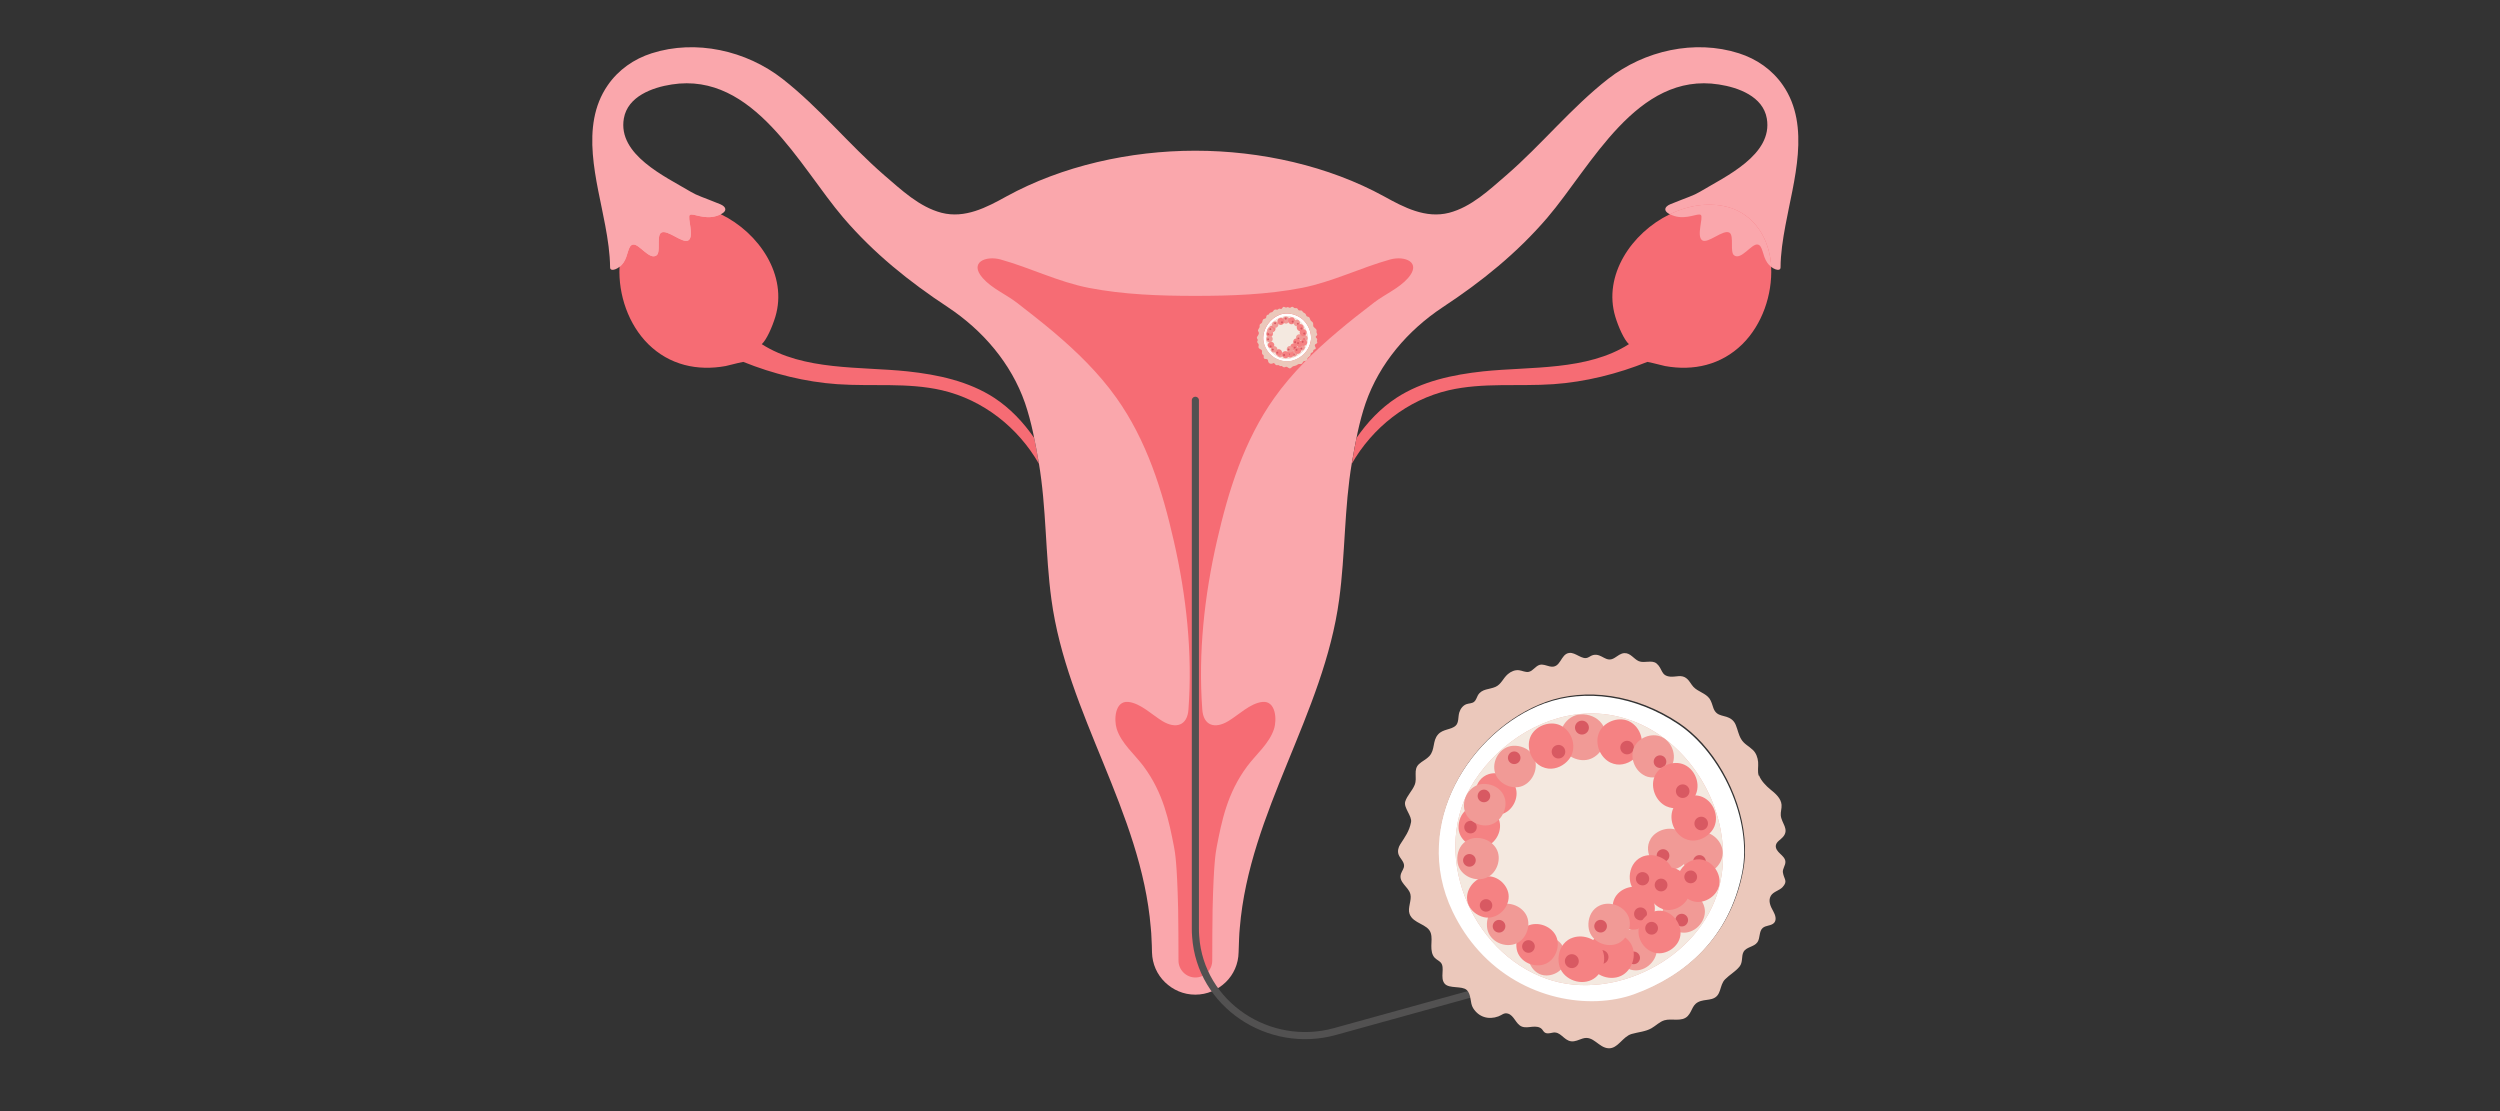 <?xml version="1.0" encoding="UTF-8"?><svg id="Assets" xmlns="http://www.w3.org/2000/svg" viewBox="0 0 351 156"><rect x="0" y="0" width="351" height="156" fill="#333333" stroke="none"/><defs><style>.cls-1,.cls-2{fill:none;}.cls-2{stroke:#525151;stroke-linecap:round;stroke-linejoin:round;}.cls-3{fill:#f58283;}.cls-4{fill:#faa7ac;}.cls-5{fill:#f66c74;}.cls-6{fill:#ebc8bb;}.cls-7{fill:#eeb1a8;}.cls-8{fill:#fff;}.cls-9{fill:#f4e9e0;}.cls-10{fill:#f19a96;}.cls-11{fill:#d85962;}</style></defs><rect class="cls-1" width="351" height="156"/><path class="cls-5" d="m145.87,65.13c-2.91-5.09-7.82-8.99-13.63-10.34-4.82-1.11-9.79-.51-14.68-.85-4.48-.31-9.04-1.45-13.2-3.13-1.06.2-1.98.49-2.47.58-3.99.73-7.89-.14-10.87-3.07-2.79-2.76-4.22-6.95-4.04-10.85,0-.15,0-.31.02-.46.07-.85.26-1.72.55-2.55.9-2.64,2.88-4.72,5.64-5.42,2.66-.66,5.48-.19,8.02,1.04,5.37,2.61,9.4,8.58,7.65,14.39-.44,1.45-1.24,3.25-1.91,3.85,5.88,3.76,13.85,3.12,20.47,3.82,4.26.46,8.57,1.38,12.16,3.71,2.23,1.46,4.09,3.42,5.62,5.64.24,1.16.44,2.3.63,3.44.02.07.02.14.03.2Z"/><path class="cls-4" d="m250.67,31.68c-.36,1.94-.67,3.9-.68,5.88-.02.68-1.26.22-1.88-.67-.68-.98-.59-2.43-1.34-2.55-.85-.15-2.32,2.25-3.31,1.51-.63-.45.04-2.75-.64-3.18-.87-.53-3.04,1.6-3.84,1.07-.85-.58.21-3.25-.18-3.56-.41-.32-2,.7-3.75.14-1.77-.56-1.35-1.31-.55-1.64,2.51-1.02,3.24-1.2,4.16-1.75,3.59-2.15,10.29-5.19,9.4-10.3-.54-3.1-4-4.35-6.73-4.77-11.53-1.81-17.91,11.48-24.08,18.7-4.27,4.99-9.25,8.99-14.7,12.58-4.89,3.24-8.87,7.87-10.81,13.44-.92,2.68-1.45,5.56-1.93,8.35-1.09,6.37-.92,12.84-1.79,19.23-2.16,16.11-12.6,29.79-13.95,46.1-.05.5-.08.99-.1,1.48-.03.65-.05,1.32-.07,1.96-.03,1.66-.71,3.14-1.82,4.21-1.11,1.07-2.6,1.74-4.26,1.74s-3.15-.67-4.25-1.74c-1.11-1.07-1.79-2.55-1.83-4.21-.01-.64-.03-1.31-.07-1.96-.01-.49-.05-.98-.1-1.48-1.34-16.31-11.78-29.99-13.95-46.1-.87-6.39-.69-12.86-1.78-19.23-.48-2.79-1.01-5.67-1.93-8.35-1.94-5.57-5.93-10.2-10.81-13.44-5.45-3.59-10.43-7.59-14.7-12.58-6.17-7.22-12.56-20.51-24.09-18.7-2.72.42-6.18,1.67-6.72,4.77-.89,5.11,5.8,8.15,9.4,10.3.92.55,1.65.73,4.15,1.75.8.33,1.23,1.08-.54,1.64-1.76.56-3.34-.46-3.75-.14-.39.31.67,2.98-.19,3.56-.8.53-2.96-1.6-3.83-1.07-.68.43-.02,2.73-.65,3.18-.98.74-2.45-1.66-3.3-1.51-.75.12-.66,1.57-1.35,2.55-.61.89-1.85,1.35-1.87.67-.02-1.98-.32-3.94-.68-5.88-1.14-6.23-3.63-13.95.34-19.7,1.5-2.18,3.68-3.7,6.18-4.5,6.2-1.98,13.27-.38,18.35,3.58,5.21,4.07,9.33,9.23,14.3,13.54,2.41,2.06,4.91,4.46,8.06,5.28,3.27.83,6.3-.75,9.09-2.3,7.82-4.29,17.33-6.42,26.52-6.42s18.7,2.13,26.52,6.42c2.8,1.55,5.83,3.13,9.1,2.3,3.15-.82,5.65-3.22,8.05-5.28,4.98-4.31,9.1-9.47,14.31-13.54,5.08-3.96,12.14-5.56,18.34-3.58,2.51.8,4.69,2.32,6.19,4.5,3.96,5.75,1.48,13.47.34,19.7Z"/><path class="cls-4" d="m101.21,30.08c-.17.09-.37.15-.61.24-1.75.56-3.34-.46-3.75-.14-.39.31.66,2.98-.19,3.56-.8.53-2.96-1.6-3.83-1.07-.68.43-.02,2.73-.65,3.18-.99.73-2.45-1.67-3.3-1.52-.75.12-.66,1.57-1.35,2.55-.15.22-.34.43-.55.58,0-.15,0-.31.02-.46.07-.85.26-1.72.55-2.55.9-2.64,2.88-4.72,5.64-5.42,2.66-.66,5.48-.19,8.02,1.04Z"/><path class="cls-5" d="m189.78,65.13c2.91-5.09,7.82-8.99,13.63-10.34,4.82-1.11,9.79-.51,14.68-.85,4.48-.31,9.04-1.45,13.2-3.13,1.06.2,1.98.49,2.47.58,3.99.73,7.89-.14,10.87-3.07,2.79-2.76,4.22-6.95,4.04-10.85,0-.15,0-.31-.02-.46-.07-.85-.26-1.72-.55-2.55-.9-2.64-2.88-4.72-5.64-5.42-2.66-.66-5.48-.19-8.02,1.04-5.37,2.61-9.4,8.58-7.65,14.39.44,1.45,1.24,3.25,1.91,3.85-5.88,3.76-13.85,3.12-20.47,3.82-4.26.46-8.57,1.38-12.16,3.71-2.23,1.46-4.09,3.42-5.62,5.64-.24,1.16-.44,2.3-.63,3.44-.02.07-.02.14-.03.2Z"/><path class="cls-4" d="m234.44,30.08c.17.09.37.15.61.24,1.75.56,3.34-.46,3.75-.14.39.31-.66,2.98.19,3.56.8.53,2.96-1.6,3.83-1.07.68.43.02,2.73.65,3.18.99.73,2.45-1.67,3.3-1.52.75.12.66,1.57,1.35,2.55.15.22.34.43.55.58,0-.15,0-.31-.02-.46-.07-.85-.26-1.72-.55-2.55-.9-2.64-2.88-4.72-5.64-5.42-2.66-.66-5.48-.19-8.02,1.04Z"/><path class="cls-5" d="m195.18,36.43c-4.22,1.18-8.06,3.13-12.4,3.99-4.92.95-9.95,1.12-14.95,1.12s-10.03-.17-14.95-1.12c-4.34-.85-8.18-2.81-12.4-3.99-2.04-.56-4.48.37-2.5,2.62,1.26,1.43,3.24,2.27,4.75,3.42,1.72,1.33,3.42,2.66,5.08,4.05,3.3,2.78,6.42,5.81,8.92,9.32,4.26,5.98,6.46,13.01,8.07,20.1,1.77,7.73,2.64,15.72,2.06,23.66-.15,2.28-1.77,2.78-3.66,1.64-1.41-.85-3.08-2.52-4.79-2.69-1.87-.19-2.04,2.47-1.62,3.8.66,2.04,2.5,3.54,3.76,5.23,2.81,3.78,3.58,7.72,4.28,11.31.15.78.43,2.32.58,8.74.03,1.75.05,5.01.05,7.24,0,1.29,1.06,2.37,2.37,2.37s2.37-1.07,2.37-2.37c0-2.23.02-5.48.05-7.24.15-6.42.43-7.95.58-8.74.7-3.59,1.46-7.53,4.28-11.31,1.26-1.69,3.1-3.19,3.76-5.23.43-1.33.26-3.99-1.62-3.8-1.7.17-3.37,1.84-4.79,2.69-1.89,1.14-3.51.65-3.66-1.64-.58-7.94.29-15.92,2.06-23.66,1.62-7.09,3.82-14.12,8.07-20.1,2.5-3.51,5.62-6.54,8.92-9.32,1.65-1.4,3.36-2.73,5.08-4.05,1.52-1.16,3.49-1.99,4.75-3.42,1.98-2.25-.46-3.18-2.5-2.62Z"/><path class="cls-2" d="m167.83,56.2v74.2c0,.36.01.71.04,1.06.65,9.58,10.3,15.93,19.55,13.37l22.94-6.35"/><path class="cls-8" d="m216.9,98.73c-10.32,3.78-19.03,17.01-13.08,29.41,5.58,11.61,17.87,14.36,25.49,11.62,7.33-2.64,13.51-8.15,15.29-17.26,1.45-7.4-2.93-16.79-8.99-20.83-6.08-4.07-13.14-4.97-18.71-2.93Z"/><path class="cls-6" d="m246.94,108.94c-.23-.65-.04-1.27-.1-1.96-.06-.62-.28-1.25-.73-1.68-.6-.58-1.23-.81-1.66-1.54-.36-.6-.48-1.33-.75-1.98-.14-.34-.33-.58-.56-.76-.94-.74-2.07-.26-2.57-1.58-.17-.46-.27-.95-.55-1.35-.55-.77-1.63-.97-2.27-1.66-.33-.36-.53-.82-.9-1.14-.75-.65-1.51-.21-2.36-.29-1.34-.13-1.03-1.1-1.9-1.84-.66-.56-1.71,0-2.5-.33-.72-.31-1.16-1.17-2.03-1.13-.52.02-.94.4-1.38.67-1.21.75-1.74-.66-2.97-.41-.29.06-.52.26-.79.37-.8.34-1.7-.75-2.58-.66-1.3.14-1.16,2.28-2.78,1.89-.47-.11-.94-.34-1.4-.21-.59.17-.93.86-1.53.98-.45.09-.9-.17-1.36-.23-.57-.07-1.14.18-1.57.55-.68.58-.91,1.42-1.74,1.79-.86.38-1.93.24-2.47,1.19-.17.3-.25.68-.52.9-.29.24-.71.21-1.07.33-.51.18-.86.66-1.02,1.18-.18.6-.04,1.43-.51,1.85-.65.59-1.78.45-2.46,1.22-.83.93-.39,2.14-1.24,3.06-.42.45-1.01.7-1.45,1.11-.85.8-.19,1.91-.6,2.92-.33.82-1.08,1.52-1.33,2.35-.25.85.98,2.02.82,2.88-.24,1.27-.85,2.08-1.51,3.1-.27.42-.41.95-.25,1.42.2.58.81,1.02.78,1.63-.02.38-.29.7-.42,1.06-.44,1.24,1.05,1.83,1.31,2.91.21.85-.42,1.93-.12,2.76.5,1.4,2.57,1.39,2.98,2.69.18.58.09,1.2.08,1.8-.01.6.07,1.26.49,1.69.24.24.56.38.8.62.7.71-.15,2.19.6,3.02.63.7,2.41.26,3.07.86.7.64.43,1.79.9,2.54.8,1.29,2.18,1.68,3.56,1.17.51-.19.76-.55,1.33-.39.88.25,1.1,1.48,1.95,1.82.46.18.97.08,1.46.03.49-.05,1.05-.02,1.38.35.12.14.2.31.35.43.3.24.74.13,1.12.05,1.14-.25,1.56,1.08,2.62,1.21.54.07,1.06-.21,1.58-.38,1.56-.52,2.24,1.3,3.69,1.36,1.31.05,1.95-1.64,3.22-2.01.93-.27,1.94-.32,2.78-.8.62-.35,1.13-.91,1.82-1.12,1.03-.31,2.44.28,3.28-.6.71-.75.58-1.71,1.81-2.1.51-.16,1.06-.15,1.58-.3,1.42-.41.99-1.89,1.86-2.76.63-.64,1.44-1.07,2.01-1.77.52-.64.24-1.46.57-2.07.41-.73,1.47-.68,1.95-1.36.41-.59.2-1.52.74-2,.45-.4,1.23-.28,1.62-.74.37-.44.15-1.1-.13-1.6-.37-.65-.76-1.46-.35-2.17.35-.61,1.22-.74,1.67-1.25.76-.85.18-1.07.03-2.02-.09-.52.38-1,.35-1.53-.02-.46-.41-.81-.74-1.12-.34-.32-.68-.72-.6-1.18.09-.51.65-.77.99-1.16.96-1.09-.22-1.95-.3-3.05-.04-.49.15-.97.11-1.47-.07-.93-.87-1.6-1.59-2.18-.58-.47-1.31-1.23-1.57-1.95Zm-2.22,13.38c-1.78,9.11-7.96,14.62-15.29,17.27-6.23,2.24-15.57.82-21.82-6.11-1.4-1.55-2.65-3.38-3.67-5.51-5.95-12.4,2.76-25.63,13.08-29.41,5.56-2.04,12.62-1.14,18.71,2.93,1.16.78,2.27,1.75,3.28,2.87,4.25,4.71,6.89,11.98,5.71,17.96Z"/><path class="cls-7" d="m228.89,101.11c-1.65-.58-3.39-.91-5.14-.94-6.71-.12-13.1,3.9-16.72,9.44-6.45,9.86-.65,24.09,10.21,27.84,9.35,3.23,21.44-2.89,24.08-12.7,2.53-9.42-3.19-20.38-12.43-23.65Z"/><path class="cls-9" d="m228.89,101.11c-1.65-.58-3.39-.91-5.14-.94-6.71-.12-13.1,3.9-16.72,9.44-6.45,9.86-.65,24.09,10.21,27.84,9.35,3.23,21.44-2.89,24.08-12.7,2.53-9.42-3.19-20.38-12.43-23.65Z"/><path class="cls-3" d="m209.04,108.68c-.26.08-.51.2-.73.36-.85.6-1.27,1.69-1.21,2.71.1,1.82,2.14,3.06,3.83,2.53,1.46-.46,2.4-2.33,1.83-3.8-.55-1.41-2.27-2.24-3.72-1.8Z"/><path class="cls-11" d="m208.04,111.08c-.26.41-.15.96.26,1.22s.96.15,1.22-.26.15-.96-.26-1.22-.96-.15-1.22.26Z"/><path class="cls-3" d="m206.72,113.24c-.26.08-.51.2-.73.36-.85.6-1.27,1.69-1.21,2.71.1,1.82,2.14,3.06,3.83,2.53,1.46-.46,2.4-2.33,1.83-3.8-.55-1.41-2.27-2.24-3.72-1.8Z"/><path class="cls-11" d="m205.72,115.65c-.26.41-.15.96.26,1.22s.96.15,1.22-.26.15-.96-.26-1.22-.96-.15-1.22.26Z"/><path class="cls-10" d="m225.3,102.41c-.09-.28-.22-.56-.4-.8-.67-.93-1.88-1.39-3-1.31-2.01.13-3.35,2.38-2.75,4.25.52,1.61,2.6,2.63,4.2,1.98,1.54-.62,2.45-2.53,1.95-4.12Z"/><path class="cls-11" d="m222.63,101.33c-.46-.29-1.06-.15-1.35.3s-.15,1.06.3,1.35,1.06.15,1.35-.3.15-1.06-.3-1.35Z"/><path class="cls-10" d="m215.49,106.62c-.08-.26-.2-.5-.36-.72-.61-.84-1.7-1.26-2.72-1.19-1.82.12-3.04,2.16-2.49,3.85.47,1.46,2.35,2.38,3.81,1.8,1.4-.56,2.22-2.29,1.77-3.74Z"/><path class="cls-11" d="m213.07,105.64c-.41-.26-.96-.14-1.22.28s-.14.96.27,1.22.96.14,1.22-.27.14-.96-.27-1.22Z"/><path class="cls-3" d="m226.16,107.09c.26.12.55.2.84.24,1.11.13,2.24-.44,2.92-1.31,1.22-1.54.49-3.99-1.26-4.78-1.5-.68-3.6.14-4.2,1.73-.57,1.52.21,3.43,1.69,4.12Z"/><path class="cls-11" d="m228.69,105.88c.51-.14.81-.66.67-1.17s-.66-.81-1.17-.67-.81.66-.67,1.17.66.81,1.17.67Z"/><path class="cls-3" d="m216.53,107.67c.26.12.55.2.84.24,1.11.13,2.24-.44,2.92-1.31,1.22-1.54.49-3.99-1.26-4.78-1.5-.68-3.6.14-4.2,1.73-.57,1.52.21,3.43,1.69,4.12Z"/><path class="cls-11" d="m219.06,106.46c.51-.14.81-.66.67-1.17s-.66-.81-1.17-.67-.81.66-.67,1.17.66.81,1.17.67Z"/><path class="cls-10" d="m231.75,117.79c-.14.23-.25.49-.31.75-.23,1.02.18,2.12.91,2.85,1.3,1.29,3.65.86,4.56-.67.79-1.32.24-3.36-1.17-4.07-1.35-.68-3.2-.16-4,1.14Z"/><path class="cls-11" d="m232.61,120.26c.08.49.53.82,1.02.74s.82-.53.74-1.02-.53-.82-1.02-.74-.82.53-.74,1.02Z"/><path class="cls-10" d="m230.94,108.92c.25.11.51.19.78.22,1.04.12,2.09-.41,2.73-1.22,1.14-1.43.45-3.72-1.17-4.46-1.4-.64-3.36.13-3.91,1.61-.53,1.42.2,3.2,1.58,3.84Z"/><path class="cls-11" d="m233.3,107.79c.47-.13.75-.62.62-1.09s-.62-.75-1.09-.62-.75.62-.62,1.09.62.75,1.09.62Z"/><path class="cls-10" d="m218.25,131.8c-.22-.1-.47-.17-.71-.2-.94-.1-1.89.39-2.47,1.12-1.03,1.31-.38,3.38,1.1,4.04,1.27.57,3.05-.15,3.54-1.49.47-1.29-.2-2.9-1.46-3.48Z"/><path class="cls-11" d="m216.11,132.84c-.43.12-.68.57-.56,1s.57.68,1,.56.68-.57.56-1-.57-.68-1-.56Z"/><path class="cls-10" d="m226.7,133.31c0,.27.03.55.1.81.3,1,1.2,1.75,2.19,2.03,1.77.49,3.6-1.05,3.64-2.84.03-1.54-1.45-3.04-3.02-2.96-1.52.07-2.87,1.44-2.91,2.96Z"/><path class="cls-11" d="m228.67,135.04c.31.38.87.45,1.25.14s.45-.87.14-1.25-.87-.45-1.25-.14-.45.87-.14,1.25Z"/><path class="cls-10" d="m233.44,128.02c0,.27.03.55.1.81.3,1,1.2,1.75,2.19,2.03,1.77.49,3.6-1.05,3.64-2.84.03-1.54-1.45-3.04-3.02-2.96-1.52.07-2.87,1.44-2.91,2.96Z"/><path class="cls-11" d="m235.42,129.74c.31.38.87.45,1.25.14s.45-.87.14-1.25-.87-.45-1.25-.14-.45.87-.14,1.25Z"/><path class="cls-10" d="m235.94,119.77c0,.27.03.55.1.81.3,1,1.2,1.75,2.19,2.03,1.77.49,3.6-1.05,3.64-2.84.03-1.54-1.45-3.04-3.02-2.96-1.52.07-2.87,1.44-2.91,2.96Z"/><path class="cls-11" d="m237.91,121.5c.31.38.87.45,1.25.14s.45-.87.14-1.25-.87-.45-1.25-.14-.45.87-.14,1.25Z"/><path class="cls-3" d="m236.56,117.76c.26.12.55.2.84.24,1.11.13,2.24-.44,2.92-1.31,1.22-1.54.49-3.99-1.26-4.78-1.5-.68-3.6.14-4.2,1.73-.57,1.52.21,3.43,1.69,4.12Z"/><path class="cls-11" d="m239.1,116.54c.51-.14.81-.66.67-1.17s-.66-.81-1.17-.67-.81.66-.67,1.17.66.81,1.17.67Z"/><path class="cls-3" d="m233.97,113.21c.26.12.55.2.84.24,1.11.13,2.24-.44,2.92-1.31,1.22-1.54.49-3.99-1.26-4.78-1.5-.68-3.6.14-4.2,1.73-.57,1.52.21,3.43,1.69,4.12Z"/><path class="cls-11" d="m236.5,112c.51-.14.81-.66.67-1.17s-.66-.81-1.17-.67-.81.66-.67,1.17.66.81,1.17.67Z"/><path class="cls-3" d="m230.47,120.33c-.26.12-.5.28-.71.48-.8.75-1.09,1.95-.88,3.01.37,1.89,2.67,2.89,4.36,2.09,1.46-.69,2.18-2.78,1.37-4.23-.78-1.39-2.69-2.02-4.15-1.35Z"/><path class="cls-11" d="m229.77,122.98c-.22.47-.02,1.02.45,1.24s1.02.02,1.24-.45.02-1.02-.45-1.24-1.02-.02-1.24.45Z"/><path class="cls-3" d="m224.7,131.17c-.27.13-.52.29-.74.5-.84.78-1.14,2.04-.92,3.15.39,1.97,2.79,3.02,4.56,2.19,1.53-.72,2.28-2.91,1.43-4.42-.81-1.45-2.82-2.11-4.33-1.41Z"/><path class="cls-11" d="m223.97,133.95c-.23.49-.02,1.07.47,1.3s1.07.02,1.3-.47.02-1.07-.47-1.3-1.07-.02-1.3.47Z"/><path class="cls-3" d="m220.54,131.75c-.27.13-.52.29-.74.5-.84.78-1.14,2.04-.92,3.15.39,1.97,2.79,3.02,4.56,2.19,1.53-.72,2.28-2.91,1.43-4.42-.81-1.45-2.82-2.11-4.33-1.41Z"/><path class="cls-11" d="m219.8,134.53c-.23.49-.02,1.07.47,1.3s1.07.02,1.3-.47.02-1.07-.47-1.3-1.07-.02-1.3.47Z"/><path class="cls-10" d="m211.24,111.98c-.08-.26-.2-.5-.36-.72-.61-.84-1.7-1.26-2.72-1.19-1.82.12-3.04,2.16-2.49,3.85.47,1.46,2.35,2.38,3.81,1.8,1.4-.56,2.22-2.29,1.77-3.74Z"/><path class="cls-11" d="m208.82,111c-.41-.26-.96-.14-1.22.28s-.14.96.27,1.22.96.14,1.22-.27.14-.96-.27-1.22Z"/><path class="cls-3" d="m214.46,129.99c-.25.11-.47.27-.67.45-.76.71-1.03,1.85-.84,2.85.35,1.79,2.53,2.74,4.14,1.99,1.39-.65,2.07-2.64,1.3-4.01-.74-1.32-2.55-1.92-3.93-1.28Z"/><path class="cls-11" d="m213.79,132.51c-.21.44-.02.97.43,1.18s.97.02,1.18-.43.02-.97-.43-1.18-.97-.02-1.18.43Z"/><path class="cls-3" d="m228.05,130.21c.24.13.51.22.78.27,1.05.18,2.15-.3,2.84-1.08,1.24-1.39.67-3.76-.94-4.61-1.39-.73-3.43-.05-4.08,1.42-.62,1.42.02,3.27,1.39,4Z"/><path class="cls-11" d="m230.52,129.2c.49-.11.8-.59.7-1.08s-.59-.8-1.08-.7-.8.59-.7,1.08.59.8,1.08.7Z"/><path class="cls-10" d="m224.58,127.14c-.25.11-.47.27-.67.45-.76.71-1.03,1.85-.84,2.85.35,1.79,2.53,2.74,4.14,1.99,1.39-.65,2.07-2.64,1.3-4.01-.74-1.32-2.55-1.92-3.93-1.28Z"/><path class="cls-11" d="m223.92,129.66c-.21.44-.02.97.43,1.18s.97.02,1.18-.43.02-.97-.43-1.18-.97-.02-1.18.43Z"/><path class="cls-10" d="m210.33,127.14c-.25.11-.47.27-.67.45-.76.71-1.03,1.85-.84,2.85.35,1.79,2.53,2.74,4.14,1.99,1.39-.65,2.07-2.64,1.3-4.01-.74-1.32-2.55-1.92-3.93-1.28Z"/><path class="cls-11" d="m209.66,129.67c-.21.44-.02.97.43,1.18s.97.02,1.18-.43.02-.97-.43-1.18-.97-.02-1.18.43Z"/><path class="cls-3" d="m234.89,121.84c-.27-.06-.54-.08-.82-.05-1.05.1-1.97.85-2.43,1.78-.82,1.65.34,3.76,2.1,4.14,1.51.33,3.28-.84,3.51-2.42.22-1.51-.87-3.11-2.37-3.45Z"/><path class="cls-11" d="m232.8,123.46c-.44.23-.61.77-.38,1.21s.77.61,1.21.38.61-.77.38-1.21-.77-.61-1.21-.38Z"/><path class="cls-3" d="m233.56,127.92c-.27-.06-.54-.08-.82-.05-1.05.1-1.97.85-2.43,1.78-.82,1.65.34,3.76,2.1,4.14,1.51.33,3.28-.84,3.51-2.42.22-1.51-.87-3.11-2.37-3.45Z"/><path class="cls-11" d="m231.47,129.53c-.44.23-.61.77-.38,1.21s.77.61,1.21.38.61-.77.38-1.21-.77-.61-1.21-.38Z"/><path class="cls-3" d="m239.04,120.71c-.27-.06-.54-.08-.82-.05-1.05.1-1.97.85-2.43,1.78-.82,1.65.34,3.76,2.1,4.14,1.51.33,3.28-.84,3.51-2.42.22-1.51-.87-3.11-2.37-3.45Z"/><path class="cls-11" d="m236.96,122.32c-.44.23-.61.77-.38,1.21s.77.61,1.21.38.61-.77.38-1.21-.77-.61-1.21-.38Z"/><path class="cls-3" d="m205.97,126.05c0,.27.04.54.13.79.33.98,1.24,1.69,2.22,1.93,1.76.42,3.51-1.14,3.5-2.91-.01-1.52-1.52-2.95-3.07-2.82-1.49.12-2.78,1.51-2.78,3.01Z"/><path class="cls-11" d="m207.97,127.69c.31.37.87.41,1.24.1s.41-.87.1-1.24-.87-.41-1.24-.1-.41.87-.1,1.24Z"/><path class="cls-10" d="m206.17,117.9c-.25.11-.47.27-.67.45-.76.71-1.03,1.85-.84,2.85.35,1.79,2.53,2.74,4.14,1.99,1.39-.65,2.07-2.64,1.3-4.01-.74-1.32-2.55-1.92-3.93-1.28Z"/><path class="cls-11" d="m205.5,120.42c-.21.44-.02.97.43,1.18s.97.02,1.18-.43.02-.97-.43-1.18-.97-.02-1.18.43Z"/><path class="cls-8" d="m179.7,44.19c-1.61.59-2.97,2.66-2.04,4.59.87,1.81,2.79,2.24,3.98,1.81,1.15-.41,2.11-1.27,2.39-2.7.23-1.16-.46-2.62-1.4-3.25-.95-.64-2.05-.78-2.92-.46Z"/><path class="cls-6" d="m184.39,45.78c-.04-.1,0-.2-.02-.31,0-.1-.04-.2-.11-.26-.09-.09-.19-.13-.26-.24-.06-.09-.07-.21-.12-.31-.02-.05-.05-.09-.09-.12-.15-.12-.32-.04-.4-.25-.03-.07-.04-.15-.09-.21-.09-.12-.25-.15-.36-.26-.05-.06-.08-.13-.14-.18-.12-.1-.24-.03-.37-.05-.21-.02-.16-.17-.3-.29-.1-.09-.27,0-.39-.05-.11-.05-.18-.18-.32-.18-.08,0-.15.06-.22.11-.19.12-.27-.1-.46-.06-.04,0-.08.04-.12.06-.12.05-.27-.12-.4-.1-.2.02-.18.36-.43.29-.07-.02-.15-.05-.22-.03-.09.03-.15.13-.24.15-.07.01-.14-.03-.21-.04-.09-.01-.18.03-.25.09-.11.09-.14.22-.27.28-.13.06-.3.04-.39.19-.03.05-.04.11-.08.14-.05.04-.11.03-.17.05-.08.03-.14.1-.16.18-.03.09,0,.22-.08.29-.1.09-.28.07-.38.19-.13.15-.06.33-.19.48-.07.07-.16.11-.23.17-.13.12-.03.3-.09.46-.05.13-.17.24-.21.37-.04.13.15.32.13.45-.04.2-.13.32-.24.48-.04.07-.06.15-.04.22.03.09.13.16.12.26,0,.06-.05.11-.07.17-.07.19.16.29.2.45.03.13-.07.3-.02.43.08.22.4.22.47.42.03.09.01.19.01.28,0,.09.01.2.08.26.04.04.09.06.12.1.11.11-.02.34.09.47.1.11.38.04.48.13.11.1.07.28.14.4.12.2.34.26.56.18.08-.03.12-.09.21-.06.14.04.17.23.31.28.07.03.15.01.23,0,.08,0,.16,0,.22.05.02.02.03.05.05.07.05.04.12.02.18,0,.18-.04.24.17.41.19.08.01.17-.03.25-.06.24-.08.35.2.58.21.2,0,.3-.26.5-.31.15-.04.3-.05.43-.12.1-.05.18-.14.28-.17.16-.05.38.04.51-.09.11-.12.09-.27.28-.33.08-.03.17-.02.25-.05.22-.06.16-.3.29-.43.1-.1.23-.17.31-.28.08-.1.04-.23.09-.32.06-.11.23-.11.3-.21.06-.09.03-.24.12-.31.07-.06.19-.04.25-.12.06-.07.02-.17-.02-.25-.06-.1-.12-.23-.05-.34.05-.09.19-.12.26-.19.12-.13.03-.17,0-.32-.01-.08.06-.16.05-.24,0-.07-.06-.13-.12-.18-.05-.05-.11-.11-.09-.18.01-.08.1-.12.15-.18.15-.17-.03-.3-.05-.48,0-.08.02-.15.02-.23-.01-.14-.14-.25-.25-.34-.09-.07-.2-.19-.25-.3Zm-.35,2.09c-.28,1.42-1.24,2.28-2.39,2.7-.97.35-2.43.13-3.41-.95-.22-.24-.41-.53-.57-.86-.93-1.94.43-4,2.04-4.59.87-.32,1.97-.18,2.92.46.18.12.35.27.51.45.66.74,1.08,1.87.89,2.8Z"/><path class="cls-7" d="m181.57,44.56c-.26-.09-.53-.14-.8-.15-1.05-.02-2.05.61-2.61,1.47-1.01,1.54-.1,3.76,1.59,4.35,1.46.5,3.35-.45,3.76-1.98.4-1.47-.5-3.18-1.94-3.69Z"/><path class="cls-9" d="m181.57,44.56c-.26-.09-.53-.14-.8-.15-1.05-.02-2.05.61-2.61,1.47-1.01,1.54-.1,3.76,1.59,4.35,1.46.5,3.35-.45,3.76-1.98.4-1.47-.5-3.18-1.94-3.69Z"/><path class="cls-3" d="m178.47,45.74s-.08.03-.11.06c-.13.09-.2.26-.19.42.02.28.33.48.6.39.23-.07.38-.36.29-.59-.09-.22-.35-.35-.58-.28Z"/><path class="cls-11" d="m178.31,46.12c-.04.06-.02.15.04.19s.15.02.19-.04.02-.15-.04-.19-.15-.02-.19.04Z"/><path class="cls-3" d="m178.11,46.45s-.08.03-.11.06c-.13.09-.2.26-.19.42.02.28.33.48.6.39.23-.07.38-.36.29-.59-.09-.22-.35-.35-.58-.28Z"/><path class="cls-11" d="m177.95,46.83c-.04.06-.02.15.04.19s.15.02.19-.04.02-.15-.04-.19-.15-.02-.19.04Z"/><path class="cls-10" d="m181.01,44.76s-.03-.09-.06-.12c-.1-.14-.29-.22-.47-.2-.31.02-.52.37-.43.66.08.25.41.41.66.31.24-.1.38-.39.3-.64Z"/><path class="cls-11" d="m180.59,44.59c-.07-.04-.17-.02-.21.05s-.02.17.05.21.17.02.21-.05.02-.17-.05-.21Z"/><path class="cls-10" d="m179.48,45.42s-.03-.08-.06-.11c-.1-.13-.27-.2-.43-.19-.28.02-.47.34-.39.6.07.23.37.37.6.28.22-.09.35-.36.28-.58Z"/><path class="cls-11" d="m179.1,45.27c-.06-.04-.15-.02-.19.04s-.02.15.04.19.15.02.19-.04.02-.15-.04-.19Z"/><path class="cls-3" d="m181.14,45.49s.09.03.13.04c.17.02.35-.07.46-.2.19-.24.08-.62-.2-.75-.23-.11-.56.02-.66.27-.09.24.03.54.26.64Z"/><path class="cls-11" d="m181.54,45.3c.08-.02.13-.1.1-.18s-.1-.13-.18-.1-.13.1-.1.18.1.13.18.1Z"/><path class="cls-3" d="m179.64,45.58s.09.03.13.04c.17.02.35-.07.46-.2.19-.24.08-.62-.2-.75-.23-.11-.56.02-.66.27-.09.24.03.54.26.64Z"/><path class="cls-11" d="m180.03,45.39c.08-.02.13-.1.1-.18s-.1-.13-.18-.1-.13.1-.1.18.1.13.18.1Z"/><path class="cls-10" d="m182.02,47.16s-.04.08-.05.12c-.04.16.03.33.14.44.2.2.57.13.71-.1.12-.21.04-.52-.18-.64-.21-.11-.5-.03-.62.18Z"/><path class="cls-11" d="m182.15,47.55c.01.08.08.13.16.12s.13-.08.12-.16-.08-.13-.16-.12-.13.08-.12.16Z"/><path class="cls-10" d="m181.89,45.78s.08.03.12.03c.16.02.33-.06.43-.19.18-.22.07-.58-.18-.7-.22-.1-.53.02-.61.25-.08.22.03.5.25.6Z"/><path class="cls-11" d="m182.26,45.6c.07-.02.12-.1.1-.17s-.1-.12-.17-.1-.12.1-.1.17.1.12.17.1Z"/><path class="cls-10" d="m179.91,49.35s-.07-.03-.11-.03c-.15-.02-.29.06-.39.18-.16.2-.06.53.17.63.2.09.48-.02.55-.23.07-.2-.03-.45-.23-.54Z"/><path class="cls-11" d="m179.57,49.51c-.07.02-.11.09-.09.16s.09.11.16.09.11-.09.09-.16-.09-.11-.16-.09Z"/><path class="cls-10" d="m181.23,49.59s0,.09.02.13c.05.16.19.27.34.32.28.08.56-.16.57-.44,0-.24-.23-.47-.47-.46-.24.01-.45.22-.45.46Z"/><path class="cls-11" d="m181.53,49.86c.05.06.14.07.2.02s.07-.14.02-.2-.14-.07-.2-.02-.07.14-.02.2Z"/><path class="cls-10" d="m182.28,48.76s0,.09.02.13c.05.16.19.27.34.32.28.08.56-.16.57-.44,0-.24-.23-.47-.47-.46-.24.01-.45.22-.45.46Z"/><path class="cls-11" d="m182.59,49.03c.05.06.14.07.2.02s.07-.14.02-.2-.14-.07-.2-.02-.07.14-.02.2Z"/><path class="cls-10" d="m182.67,47.47s0,.09.02.13c.05.16.19.27.34.32.28.08.56-.16.57-.44,0-.24-.23-.47-.47-.46-.24.01-.45.22-.45.46Z"/><path class="cls-11" d="m182.98,47.74c.05.06.14.07.2.02s.07-.14.02-.2-.14-.07-.2-.02-.07.14-.02.2Z"/><path class="cls-3" d="m182.77,47.16s.09.03.13.04c.17.02.35-.07.46-.2.19-.24.08-.62-.2-.75-.23-.11-.56.02-.66.27-.09.24.03.54.26.64Z"/><path class="cls-11" d="m183.16,46.97c.08-.02.13-.1.1-.18s-.1-.13-.18-.1-.13.1-.1.18.1.13.18.1Z"/><path class="cls-3" d="m182.36,46.45s.09.03.13.04c.17.02.35-.07.46-.2.19-.24.08-.62-.2-.75-.23-.11-.56.02-.66.27-.09.24.03.54.26.64Z"/><path class="cls-11" d="m182.76,46.26c.08-.02.13-.1.1-.18s-.1-.13-.18-.1-.13.1-.1.18.1.13.18.1Z"/><path class="cls-3" d="m181.82,47.56s-.08.04-.11.07c-.12.12-.17.3-.14.47.06.29.42.45.68.33.23-.11.34-.43.21-.66-.12-.22-.42-.32-.65-.21Z"/><path class="cls-11" d="m181.71,47.98c-.03.07,0,.16.07.19s.16,0,.19-.07,0-.16-.07-.19-.16,0-.19.07Z"/><path class="cls-3" d="m180.91,49.25s-.08.05-.12.08c-.13.12-.18.32-.14.49.06.31.44.47.71.34.24-.11.36-.45.22-.69-.13-.23-.44-.33-.68-.22Z"/><path class="cls-11" d="m180.8,49.69c-.04.08,0,.17.07.2s.17,0,.2-.07,0-.17-.07-.2-.17,0-.2.07Z"/><path class="cls-3" d="m180.26,49.34s-.08.05-.12.08c-.13.12-.18.32-.14.49.06.31.44.47.71.34.24-.11.36-.45.22-.69-.13-.23-.44-.33-.68-.22Z"/><path class="cls-11" d="m180.15,49.78c-.04.08,0,.17.07.2s.17,0,.2-.07,0-.17-.07-.2-.17,0-.2.07Z"/><path class="cls-10" d="m178.81,46.26s-.03-.08-.06-.11c-.1-.13-.27-.2-.43-.19-.28.02-.47.34-.39.6.07.23.37.37.6.28.22-.09.35-.36.28-.58Z"/><path class="cls-11" d="m178.43,46.1c-.06-.04-.15-.02-.19.04s-.02.15.04.19.15.02.19-.04.02-.15-.04-.19Z"/><path class="cls-3" d="m179.32,49.07s-.07.04-.1.07c-.12.11-.16.29-.13.45.05.28.39.43.65.31.22-.1.32-.41.2-.63-.11-.21-.4-.3-.61-.2Z"/><path class="cls-11" d="m179.21,49.46c-.03.07,0,.15.07.18s.15,0,.18-.07,0-.15-.07-.18-.15,0-.18.07Z"/><path class="cls-3" d="m181.44,49.1s.08.03.12.04c.16.03.34-.05.44-.17.19-.22.1-.59-.15-.72-.22-.11-.54,0-.64.22-.1.22,0,.51.22.62Z"/><path class="cls-11" d="m181.82,48.95c.08-.02.13-.09.11-.17s-.09-.13-.17-.11-.13.09-.11.17.09.13.17.11Z"/><path class="cls-10" d="m180.9,48.62s-.07.04-.1.07c-.12.11-.16.29-.13.45.05.28.39.43.65.31.22-.1.32-.41.2-.63-.11-.21-.4-.3-.61-.2Z"/><path class="cls-11" d="m180.79,49.02c-.03.07,0,.15.07.18s.15,0,.18-.07,0-.15-.07-.18-.15,0-.18.07Z"/><path class="cls-10" d="m178.67,48.63s-.07.04-.1.07c-.12.11-.16.29-.13.45.05.28.39.43.65.31.22-.1.32-.41.2-.63-.11-.21-.4-.3-.61-.2Z"/><path class="cls-11" d="m178.57,49.02c-.03.07,0,.15.07.18s.15,0,.18-.07,0-.15-.07-.18-.15,0-.18.07Z"/><path class="cls-3" d="m182.51,47.8s-.08-.01-.13,0c-.16.02-.31.13-.38.28-.13.26.05.59.33.65.24.05.51-.13.55-.38.03-.24-.14-.49-.37-.54Z"/><path class="cls-11" d="m182.18,48.05c-.07.04-.1.12-.06.19s.12.1.19.06.1-.12.06-.19-.12-.1-.19-.06Z"/><path class="cls-3" d="m182.3,48.75s-.08-.01-.13,0c-.16.02-.31.13-.38.28-.13.26.05.59.33.65.24.05.51-.13.55-.38.03-.24-.14-.49-.37-.54Z"/><path class="cls-11" d="m181.97,49c-.07.04-.1.12-.06.19s.12.1.19.06.1-.12.06-.19-.12-.1-.19-.06Z"/><path class="cls-3" d="m183.15,47.62s-.08-.01-.13,0c-.16.02-.31.13-.38.28-.13.26.05.59.33.65.24.05.51-.13.55-.38.03-.24-.14-.49-.37-.54Z"/><path class="cls-11" d="m182.83,47.87c-.07.04-.1.12-.06.19s.12.1.19.06.1-.12.06-.19-.12-.1-.19-.06Z"/><path class="cls-3" d="m177.99,48.45s0,.08.02.12c.05.15.19.26.35.3.27.07.55-.18.55-.45,0-.24-.24-.46-.48-.44-.23.02-.43.24-.43.47Z"/><path class="cls-11" d="m178.3,48.71c.05.06.14.06.19.02s.06-.14.02-.19-.14-.06-.19-.02-.06.14-.02.19Z"/><path class="cls-10" d="m178.02,47.18s-.07.04-.1.07c-.12.11-.16.29-.13.45.05.28.39.43.65.31.22-.1.32-.41.2-.63-.11-.21-.4-.3-.61-.2Z"/><path class="cls-11" d="m177.92,47.58c-.03.07,0,.15.07.18s.15,0,.18-.07,0-.15-.07-.18-.15,0-.18.07Z"/></svg>